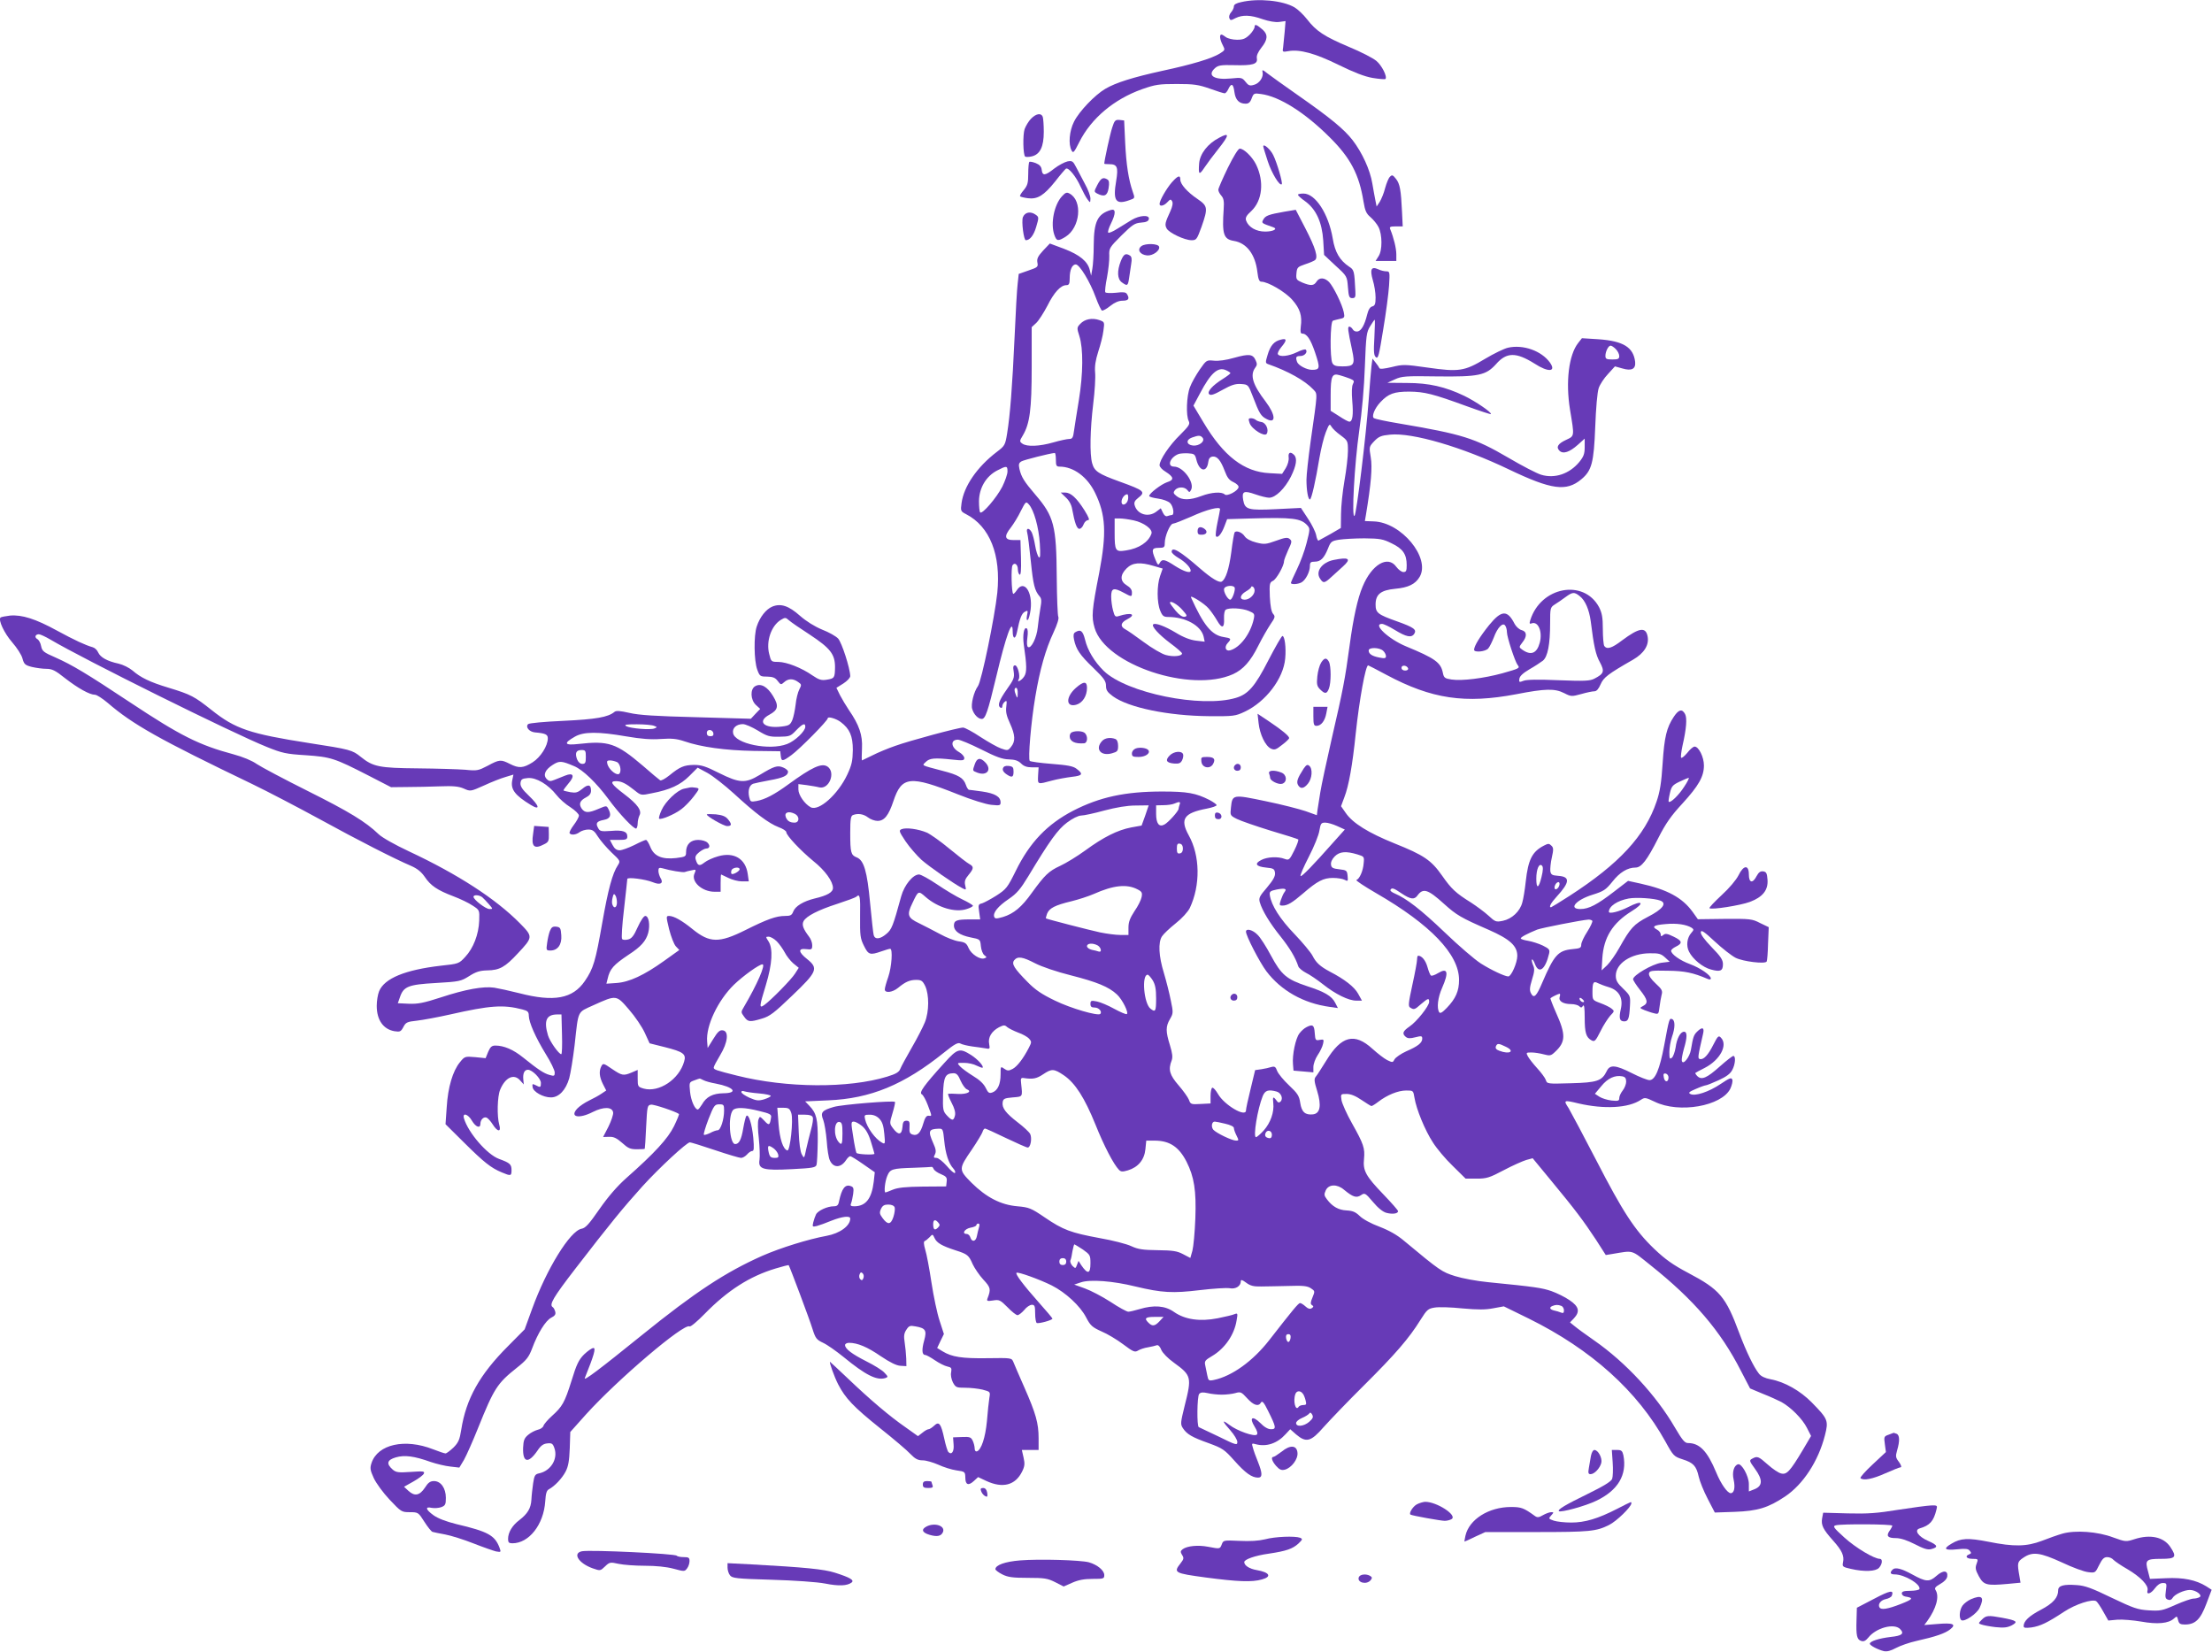 <?xml version="1.0" standalone="no"?>
<!DOCTYPE svg PUBLIC "-//W3C//DTD SVG 20010904//EN"
 "http://www.w3.org/TR/2001/REC-SVG-20010904/DTD/svg10.dtd">
<svg version="1.0" xmlns="http://www.w3.org/2000/svg"
 width="1280pt" height="956pt" viewBox="0 0 1280 956"
 preserveAspectRatio="xMidYMid meet">
<g transform="translate(0,956) scale(0.1,-0.1)"
fill="#673ab7" stroke="none">
<path d="M7183 9548 c-29 -6 -43 -14 -43 -25 0 -9 -7 -24 -16 -34 -9 -10 -14
-25 -10 -34 5 -14 9 -14 35 0 41 20 87 19 157 -6 36 -12 73 -19 96 -16 l37 5
-5 -61 c-3 -34 -7 -75 -9 -91 -5 -27 -4 -28 30 -22 64 12 154 -12 290 -79 90
-44 151 -68 198 -76 37 -6 71 -9 74 -6 12 13 -21 79 -53 105 -19 16 -91 53
-159 81 -142 60 -189 91 -242 160 -21 27 -54 58 -73 69 -68 39 -208 53 -307
30z"/>
<path d="M7260 9405 c0 -9 -13 -30 -29 -46 -24 -23 -38 -29 -73 -29 -24 0 -53
7 -64 15 -10 8 -22 15 -26 15 -13 0 -9 -29 7 -60 15 -29 15 -30 -17 -50 -47
-29 -160 -63 -333 -100 -168 -37 -268 -68 -329 -104 -60 -35 -152 -131 -181
-190 -27 -53 -34 -131 -14 -167 9 -17 14 -12 44 48 69 138 201 249 364 307 77
27 98 30 201 30 99 0 125 -4 191 -27 41 -15 80 -27 86 -27 5 0 15 11 21 25 17
36 29 31 35 -17 6 -46 27 -68 65 -68 17 0 27 8 35 31 11 29 14 31 54 25 107
-14 255 -108 398 -251 120 -119 170 -215 195 -371 9 -54 16 -70 41 -91 16 -14
37 -39 46 -57 22 -43 23 -135 0 -169 l-17 -27 60 0 60 0 0 38 c0 35 -15 96
-35 145 -6 14 -1 17 32 17 l40 0 -4 83 c-6 127 -12 163 -35 192 -18 23 -23 25
-35 12 -8 -7 -20 -37 -28 -66 -7 -29 -22 -64 -31 -79 l-18 -27 -7 35 c-4 19
-12 64 -18 99 -13 78 -58 177 -114 250 -49 63 -127 128 -322 264 -77 54 -154
109 -172 123 -26 21 -31 22 -27 7 7 -28 -18 -66 -50 -74 -24 -7 -32 -4 -49 18
-19 24 -24 25 -83 19 -99 -10 -141 17 -93 60 18 16 35 19 110 17 108 -3 138 6
132 39 -3 16 6 36 26 62 37 46 39 75 9 103 -36 31 -48 36 -48 18z"/>
<path d="M5967 8874 c-14 -14 -31 -42 -38 -61 -11 -34 -9 -147 3 -159 4 -3 21
-3 38 1 48 11 70 55 70 142 0 39 -3 78 -6 87 -9 24 -38 19 -67 -10z"/>
<path d="M6436 8822 c-12 -35 -46 -192 -46 -209 0 -2 13 -3 29 -3 46 0 53 -17
40 -96 -20 -116 -3 -141 77 -112 32 11 32 11 19 48 -24 69 -38 156 -44 284
l-6 129 -27 3 c-24 2 -29 -3 -42 -44z"/>
<path d="M7055 8763 c-66 -34 -111 -92 -116 -148 -5 -67 0 -71 31 -24 16 24
52 72 80 107 65 82 66 98 5 65z"/>
<path d="M7310 8713 c0 -4 12 -43 26 -86 23 -70 69 -145 81 -133 7 7 -28 126
-49 168 -16 34 -58 70 -58 51z"/>
<path d="M7105 8589 c-30 -62 -55 -119 -55 -127 0 -9 8 -24 18 -35 13 -15 16
-32 13 -76 -10 -147 -1 -175 59 -185 74 -12 124 -78 136 -180 5 -42 11 -56 23
-56 38 0 139 -59 179 -105 45 -51 58 -92 49 -156 -3 -27 -1 -39 7 -39 28 0 49
-31 76 -110 30 -90 29 -100 -18 -100 -30 0 -78 25 -86 45 -10 28 -7 35 19 35
25 0 44 24 31 37 -4 4 -27 -3 -51 -15 -48 -23 -100 -29 -110 -12 -4 6 5 24 19
41 34 40 33 53 -1 44 -40 -9 -62 -34 -78 -89 -13 -43 -13 -47 3 -53 115 -40
213 -95 261 -146 26 -29 27 -7 -15 -302 -13 -93 -24 -193 -24 -221 0 -60 9
-114 20 -114 9 0 34 112 55 240 9 52 25 119 37 149 19 48 22 51 32 33 6 -11
30 -34 54 -51 41 -31 42 -32 42 -90 0 -32 -9 -110 -20 -172 -11 -63 -20 -150
-20 -194 l-1 -80 -60 -35 c-34 -19 -65 -36 -69 -38 -4 -2 -11 13 -14 32 -4 19
-25 62 -48 96 l-40 61 -142 -7 c-163 -8 -182 -3 -192 52 -9 51 3 57 69 34 31
-11 68 -20 81 -20 37 0 91 53 126 122 32 65 38 106 18 126 -21 21 -35 14 -31
-15 2 -17 -5 -42 -17 -62 l-21 -33 -72 4 c-148 7 -267 99 -383 294 l-58 97 38
71 c62 118 104 155 150 134 14 -6 26 -14 26 -17 0 -3 -19 -18 -43 -33 -61 -38
-94 -75 -80 -89 9 -9 29 -2 77 25 52 29 75 36 107 34 42 -3 42 -3 69 -73 37
-97 46 -113 80 -130 55 -29 52 24 -6 101 -76 99 -92 154 -60 197 11 14 11 23
2 42 -16 36 -37 39 -123 15 -48 -14 -93 -20 -119 -17 -42 4 -43 4 -82 -52 -21
-31 -47 -76 -56 -101 -20 -50 -24 -166 -7 -197 8 -17 1 -28 -50 -79 -61 -59
-119 -145 -119 -176 0 -9 15 -26 34 -37 49 -31 52 -48 10 -61 -35 -12 -104
-65 -104 -80 0 -5 23 -11 51 -15 29 -4 59 -15 70 -26 19 -19 26 -69 10 -69 -5
0 -16 -3 -25 -6 -10 -4 -19 3 -27 20 l-12 25 -25 -19 c-46 -36 -111 -17 -126
36 -5 16 0 27 19 42 46 36 39 43 -108 96 -121 44 -144 59 -157 105 -15 53 -12
194 6 344 9 72 14 154 11 182 -3 36 2 69 18 120 13 39 27 93 30 121 7 51 7 51
-24 62 -41 14 -84 6 -110 -22 -20 -21 -20 -24 -5 -71 23 -72 22 -217 -3 -370
-12 -71 -24 -151 -28 -177 -5 -41 -10 -48 -28 -48 -12 0 -54 -9 -92 -20 -80
-23 -153 -26 -179 -7 -17 12 -17 15 3 48 40 68 51 149 51 395 l0 231 26 24
c14 13 43 58 65 100 39 78 77 119 110 119 15 0 19 8 19 41 0 47 14 79 35 79
22 0 83 -101 115 -189 15 -41 32 -77 37 -78 5 -2 27 10 48 27 25 20 49 30 71
30 35 0 42 12 25 39 -7 11 -22 12 -64 7 -31 -3 -58 -2 -61 3 -3 4 1 44 10 87
8 44 14 99 13 124 -2 43 1 48 70 117 64 63 77 72 114 75 30 2 43 8 45 21 5 25
-54 22 -100 -6 -20 -12 -57 -35 -83 -51 -25 -16 -49 -26 -52 -22 -4 4 3 27 15
51 30 61 29 89 0 80 -77 -23 -98 -67 -99 -202 0 -54 -4 -116 -8 -138 l-7 -40
-8 33 c-12 49 -57 87 -148 122 l-83 31 -39 -41 c-30 -33 -37 -47 -33 -69 5
-25 2 -28 -51 -46 l-57 -20 -6 -55 c-4 -30 -12 -170 -18 -310 -13 -287 -26
-452 -43 -557 -11 -69 -14 -73 -60 -108 -114 -87 -191 -199 -204 -297 -6 -44
-5 -47 26 -63 138 -71 203 -236 181 -455 -15 -141 -91 -511 -112 -540 -24 -33
-42 -106 -33 -133 9 -31 34 -57 55 -57 21 0 35 40 84 245 56 236 95 344 95
262 0 -46 16 -49 25 -4 16 80 27 107 45 117 18 10 19 8 13 -21 -4 -21 -2 -30
4 -26 6 4 13 31 17 61 12 103 -39 174 -80 111 -9 -14 -19 -23 -21 -21 -10 9
-13 151 -4 165 12 19 31 5 31 -24 0 -13 5 -27 10 -30 7 -5 10 27 8 97 l-3 103
-40 0 c-52 0 -56 22 -16 72 16 21 43 64 58 96 28 55 30 57 46 39 30 -32 58
-134 64 -227 4 -68 3 -87 -6 -79 -6 6 -16 36 -21 67 -5 31 -14 65 -20 77 -15
28 -34 26 -26 -2 4 -13 13 -87 21 -166 14 -137 22 -169 51 -203 11 -12 12 -27
4 -70 -5 -30 -12 -79 -15 -110 -6 -59 -38 -124 -56 -113 -7 4 -8 24 -4 54 4
30 3 50 -4 54 -16 10 -24 -39 -17 -92 18 -124 19 -162 2 -187 -15 -23 -45 -38
-31 -15 10 17 -6 80 -21 80 -11 0 -13 -9 -8 -37 5 -34 0 -46 -40 -102 -45 -64
-56 -94 -36 -106 6 -3 10 0 10 8 0 8 6 20 14 26 12 10 13 6 9 -28 -4 -29 1
-53 21 -96 31 -68 33 -104 7 -136 -18 -23 -21 -23 -58 -10 -21 7 -75 38 -120
67 -45 30 -90 54 -100 54 -28 0 -310 -76 -393 -106 -41 -14 -101 -39 -132 -55
-32 -16 -59 -29 -60 -29 -2 0 -2 31 0 70 4 76 -16 135 -76 222 -16 24 -39 62
-51 85 l-21 43 40 25 c22 14 40 33 40 43 -1 46 -49 194 -70 217 -13 14 -54 37
-93 52 -43 18 -90 47 -128 80 -65 58 -111 73 -160 53 -36 -15 -72 -60 -90
-115 -18 -52 -16 -199 3 -250 14 -38 17 -40 57 -40 33 -1 47 -6 61 -25 18 -23
19 -24 38 -7 23 21 51 22 80 1 21 -14 21 -17 7 -44 -8 -15 -18 -55 -21 -87 -4
-32 -12 -72 -19 -89 -12 -28 -19 -33 -62 -38 -102 -13 -145 29 -70 69 50 27
55 51 20 108 -32 53 -70 75 -102 57 -31 -16 -29 -79 3 -109 l25 -23 -27 -28
-27 -29 -315 9 c-238 6 -333 12 -388 25 -53 12 -76 14 -86 6 -37 -31 -107 -43
-295 -52 -112 -5 -199 -13 -205 -19 -17 -17 7 -45 40 -48 60 -5 74 -12 74 -34
0 -44 -42 -110 -88 -139 -54 -34 -79 -36 -132 -9 -51 26 -60 26 -128 -11 -54
-28 -61 -30 -130 -23 -40 3 -163 7 -275 8 -223 2 -258 9 -330 67 -48 39 -62
43 -296 79 -346 54 -429 82 -566 191 -100 79 -119 90 -251 130 -106 32 -160
58 -207 99 -19 16 -55 34 -81 40 -65 14 -105 36 -118 65 -6 14 -20 27 -32 30
-42 12 -103 40 -206 96 -124 68 -203 93 -272 87 -26 -3 -51 -8 -55 -11 -14
-15 21 -90 67 -143 28 -32 55 -74 60 -94 9 -33 15 -39 54 -49 25 -6 63 -11 84
-11 33 0 52 -9 108 -54 76 -59 143 -96 173 -96 11 0 43 -21 73 -46 146 -126
299 -212 838 -471 91 -44 265 -135 388 -202 226 -124 434 -230 530 -271 37
-16 60 -35 80 -64 34 -51 73 -77 165 -112 40 -15 90 -39 112 -54 40 -26 40
-26 38 -87 -3 -80 -34 -160 -81 -210 -36 -39 -38 -40 -142 -51 -206 -24 -325
-73 -356 -147 -8 -19 -14 -57 -14 -85 0 -82 38 -136 103 -147 32 -5 37 -2 51
24 14 27 21 31 78 37 35 4 122 20 193 36 230 52 307 58 418 29 31 -8 37 -14
37 -37 1 -38 38 -123 98 -221 29 -46 52 -94 52 -107 0 -20 -3 -22 -30 -14 -33
9 -66 31 -153 101 -57 46 -111 69 -161 69 -20 0 -29 -8 -41 -36 l-15 -37 -60
6 c-59 5 -61 5 -89 -30 -41 -50 -69 -144 -76 -259 l-7 -99 109 -108 c113 -112
154 -145 217 -171 52 -22 56 -21 56 13 0 34 -9 42 -72 65 -69 25 -178 151
-203 234 -11 36 23 27 46 -13 22 -37 49 -47 49 -17 0 23 19 42 36 35 7 -3 23
-20 35 -39 28 -45 51 -46 38 -2 -14 49 -11 164 5 202 30 73 81 96 117 53 l20
-22 -3 30 c-3 35 7 55 27 55 25 0 75 -51 75 -76 0 -27 -3 -28 -31 -13 -18 9
-20 8 -17 -12 4 -27 61 -59 106 -59 46 0 86 42 106 111 8 30 22 116 31 191 23
207 14 188 108 231 135 61 133 61 207 -25 35 -40 76 -101 91 -134 l28 -61 88
-22 c107 -27 125 -40 112 -83 -29 -104 -146 -181 -234 -157 -34 10 -35 12 -35
59 l0 49 -35 -15 c-48 -20 -56 -18 -114 21 -48 33 -51 34 -61 16 -15 -29 -12
-62 9 -104 l19 -37 -27 -18 c-14 -10 -47 -28 -72 -40 -25 -12 -56 -33 -68 -46
-47 -50 8 -62 90 -20 62 31 112 30 117 -3 2 -12 -11 -49 -27 -82 l-31 -60 35
1 c26 1 43 -7 75 -35 34 -31 47 -37 85 -37 25 0 46 1 46 3 1 1 5 58 8 127 6
119 7 125 28 128 17 3 146 -41 162 -54 2 -2 -11 -34 -29 -71 -35 -71 -112
-155 -275 -299 -53 -47 -105 -107 -156 -180 -61 -88 -81 -110 -104 -114 -66
-12 -202 -232 -286 -464 l-43 -118 -96 -97 c-165 -165 -243 -305 -271 -484 -9
-57 -16 -74 -45 -103 -19 -18 -40 -34 -46 -34 -6 0 -39 11 -72 24 -163 64
-320 29 -356 -79 -10 -30 -8 -42 13 -88 14 -30 55 -86 92 -125 66 -70 69 -72
116 -72 49 0 50 -1 85 -56 19 -30 41 -57 47 -58 7 -2 39 -9 73 -15 33 -6 106
-29 162 -51 56 -22 116 -43 132 -47 30 -5 30 -5 20 23 -27 70 -66 92 -249 135
-60 15 -107 33 -132 51 -46 33 -51 52 -11 43 16 -3 41 -1 55 4 24 9 27 16 27
54 0 56 -29 97 -69 97 -21 0 -34 -9 -52 -38 -30 -45 -59 -52 -95 -19 l-26 24
55 31 c30 17 57 37 60 46 5 13 -5 14 -76 9 -71 -5 -85 -3 -104 13 -39 34 -34
56 17 71 51 15 106 8 204 -27 33 -11 83 -23 112 -26 l52 -6 27 45 c14 25 51
108 81 183 93 231 111 259 224 349 57 45 70 62 89 112 33 89 78 161 110 178
22 11 28 20 24 35 -3 11 -9 23 -14 26 -23 14 1 55 132 225 199 258 275 351
386 474 97 107 257 255 275 255 6 0 71 -20 145 -45 74 -25 142 -45 151 -45 10
0 25 9 35 20 9 11 23 20 30 20 10 0 11 16 6 76 -8 81 -27 140 -40 127 -4 -4
-12 -37 -18 -71 -11 -66 -24 -92 -47 -92 -32 0 -43 160 -13 196 15 18 67 17
154 -5 59 -14 70 -20 67 -36 -7 -47 -12 -50 -39 -20 -26 27 -27 27 -34 7 -5
-12 -4 -61 2 -109 5 -49 7 -104 4 -124 -9 -55 20 -63 190 -54 117 6 135 9 140
25 3 10 6 71 7 137 1 127 -7 161 -48 204 l-25 26 133 6 c245 10 439 90 670
276 62 50 81 60 95 53 10 -6 41 -13 68 -17 28 -3 62 -9 77 -11 26 -5 27 -4 22
25 -8 38 14 74 57 97 27 13 33 14 47 1 10 -8 38 -22 64 -32 26 -9 54 -25 63
-35 15 -17 15 -21 -1 -52 -33 -64 -68 -109 -94 -123 -23 -12 -30 -12 -49 1
-21 15 -21 14 -21 -33 0 -57 -17 -93 -47 -104 -19 -7 -25 -3 -39 26 -11 23
-36 47 -73 69 -31 19 -65 44 -76 56 -18 20 -18 20 24 20 23 0 56 -7 72 -16 17
-8 33 -14 35 -12 8 9 -30 50 -66 73 -67 42 -79 39 -155 -45 -119 -131 -148
-172 -131 -182 8 -4 24 -33 35 -63 25 -67 25 -63 4 -61 -12 1 -21 -12 -30 -44
-16 -55 -34 -74 -62 -65 -16 5 -20 13 -18 43 2 31 -1 37 -18 37 -16 0 -21 -8
-23 -38 -4 -45 -24 -47 -55 -5 -20 27 -20 28 -2 88 10 33 16 62 14 64 -9 9
-306 -15 -354 -29 -69 -20 -79 -32 -61 -76 7 -19 16 -73 20 -121 3 -48 11 -99
18 -112 20 -45 63 -45 93 0 8 13 20 24 25 24 5 0 39 -21 76 -47 l66 -46 -6
-55 c-12 -98 -46 -142 -113 -142 -20 0 -24 4 -18 18 4 9 9 34 12 54 4 30 2 39
-12 44 -34 14 -54 -12 -70 -88 -4 -22 -11 -28 -31 -28 -36 0 -91 -25 -102 -47
-5 -10 -12 -30 -16 -46 -6 -26 -5 -27 21 -21 15 4 54 18 85 31 61 24 108 30
108 12 0 -42 -60 -86 -137 -100 -104 -19 -266 -69 -373 -116 -211 -94 -387
-209 -695 -458 -250 -202 -339 -269 -331 -249 54 134 65 174 50 174 -9 0 -33
-17 -54 -37 -31 -31 -44 -58 -73 -153 -40 -127 -53 -149 -114 -204 -23 -21
-45 -46 -48 -56 -3 -10 -18 -20 -33 -23 -15 -4 -40 -16 -55 -29 -23 -19 -28
-32 -30 -75 -3 -87 30 -94 83 -17 19 29 34 40 57 42 26 3 32 -1 41 -27 22 -62
-20 -131 -87 -146 -25 -5 -29 -12 -36 -58 -4 -29 -9 -71 -10 -95 -3 -50 -22
-81 -70 -118 -41 -31 -65 -71 -65 -109 0 -20 5 -25 25 -25 96 0 181 108 190
242 3 47 8 64 22 71 33 18 75 62 96 102 16 31 21 62 24 135 l3 94 92 103 c183
202 566 528 598 508 6 -4 45 29 88 73 132 135 260 217 410 262 40 12 74 21 76
19 7 -11 121 -314 137 -367 18 -57 24 -64 62 -82 24 -11 76 -48 117 -81 129
-106 193 -138 243 -123 17 6 17 8 -5 31 -12 14 -59 43 -103 65 -85 43 -125 73
-125 95 0 7 10 13 23 13 49 0 106 -24 183 -77 55 -37 92 -55 115 -56 l34 -2
-1 45 c-1 25 -5 66 -9 92 -6 37 -4 53 10 74 15 23 21 25 53 19 58 -10 66 -23
50 -81 -15 -53 -13 -84 5 -84 7 0 32 -14 57 -31 25 -17 57 -33 72 -36 23 -5
26 -9 22 -33 -4 -16 1 -40 10 -59 16 -29 20 -31 72 -31 30 0 75 -5 100 -11 45
-12 45 -12 39 -48 -3 -20 -10 -80 -14 -134 -9 -96 -33 -167 -58 -175 -8 -2
-13 5 -13 17 0 11 -5 31 -11 44 -10 21 -17 24 -62 22 l-52 -2 3 -40 c4 -42
-11 -64 -30 -45 -5 5 -16 40 -24 78 -19 87 -30 102 -59 74 -12 -11 -26 -20
-32 -20 -6 0 -22 -9 -35 -20 l-26 -20 -73 52 c-91 63 -203 158 -334 283 -55
52 -101 95 -102 95 -6 0 24 -85 47 -130 42 -81 88 -130 244 -255 78 -62 157
-129 175 -149 27 -28 43 -36 70 -36 20 0 60 -12 90 -25 30 -14 77 -29 105 -33
50 -7 51 -8 52 -42 0 -42 18 -49 50 -19 l24 22 49 -23 c94 -43 166 -24 205 54
16 32 17 46 9 82 l-10 44 48 0 49 0 0 68 c0 87 -16 143 -82 293 -30 68 -59
135 -64 148 -10 24 -11 24 -151 22 -147 -2 -205 7 -259 40 l-31 19 19 40 20
41 -25 77 c-14 42 -35 142 -47 221 -12 80 -28 165 -36 190 -9 31 -10 47 -3 50
5 1 18 12 28 22 17 19 18 19 29 -5 13 -28 42 -45 122 -71 69 -22 76 -28 99
-81 11 -23 38 -63 61 -88 43 -46 45 -56 24 -110 -5 -14 -1 -16 32 -11 36 6 42
3 84 -39 24 -25 50 -46 58 -46 7 0 25 14 39 30 13 17 33 30 44 30 16 0 19 -7
19 -49 0 -28 4 -52 9 -56 10 -6 91 16 91 25 0 3 -36 46 -80 95 -87 98 -136
163 -128 170 7 8 136 -39 204 -73 81 -41 165 -119 199 -185 25 -48 36 -57 89
-81 34 -14 90 -48 126 -75 57 -43 67 -47 85 -36 11 7 37 16 58 19 21 4 44 9
51 12 8 3 19 -8 26 -27 8 -18 38 -49 73 -74 102 -74 104 -84 62 -250 -24 -98
-25 -106 -10 -129 23 -35 52 -52 150 -87 79 -29 90 -36 148 -101 64 -72 101
-98 137 -98 26 0 26 24 -1 92 -12 29 -25 65 -29 81 -8 26 -7 27 18 20 61 -16
123 5 171 58 l27 29 34 -30 c59 -50 86 -42 160 43 35 39 140 149 234 242 179
178 259 270 326 378 37 59 44 65 82 71 23 4 95 2 161 -5 91 -8 133 -8 179 1
l60 11 145 -71 c362 -179 629 -420 790 -711 46 -84 50 -87 99 -103 63 -20 80
-38 94 -101 6 -27 29 -84 52 -128 l41 -79 116 4 c132 5 192 23 291 89 104 70
192 204 230 353 22 86 18 95 -76 191 -67 68 -157 119 -238 134 -32 6 -56 17
-68 33 -30 38 -73 127 -113 233 -79 213 -113 253 -297 350 -87 46 -132 78
-195 138 -113 108 -182 214 -337 515 -73 141 -145 276 -159 300 -31 47 -29 48
58 27 148 -34 288 -27 360 21 23 15 27 14 80 -11 140 -69 388 -26 438 76 9 20
15 44 11 52 -5 14 -16 9 -67 -25 -68 -46 -149 -73 -176 -58 -13 7 -6 13 32 29
27 12 53 21 58 21 5 0 38 13 73 29 46 21 69 38 80 60 18 33 21 81 6 81 -5 0
-40 -27 -77 -60 -76 -68 -106 -81 -131 -57 -9 9 -14 18 -11 19 2 2 26 15 54
29 89 46 135 133 93 175 -13 14 -18 9 -43 -40 -31 -62 -57 -89 -78 -84 -14 3
-13 11 18 146 9 37 -5 42 -35 12 -19 -19 -23 -31 -35 -103 -7 -44 -47 -94 -53
-65 -2 9 4 40 12 69 20 67 20 99 1 99 -21 0 -42 -38 -49 -92 -4 -25 -14 -52
-21 -58 -13 -11 -15 -6 -15 33 0 24 7 64 15 87 19 53 19 96 1 103 -16 6 -17 5
-46 -152 -26 -138 -52 -201 -85 -201 -12 0 -58 18 -101 40 -95 48 -128 51
-146 13 -28 -58 -56 -67 -207 -71 -137 -4 -139 -4 -146 19 -4 12 -27 43 -50
68 -23 25 -47 56 -54 69 -11 21 -10 22 21 22 18 0 50 -5 72 -11 34 -9 41 -8
63 13 64 59 65 101 6 231 -19 43 -33 80 -31 81 7 7 47 26 53 26 3 0 4 -9 0
-19 -7 -24 20 -41 67 -41 19 0 40 -6 46 -12 10 -10 15 -10 22 2 7 10 10 -12
10 -68 0 -88 8 -115 40 -132 17 -9 23 -4 51 52 17 35 43 75 57 91 25 26 25 27
6 42 -10 8 -39 22 -64 31 -45 17 -45 17 -45 65 0 55 6 64 32 50 10 -5 38 -16
62 -23 60 -18 85 -63 70 -127 -12 -53 -7 -71 20 -71 23 0 29 15 33 91 3 55 2
58 -39 98 -34 32 -43 48 -43 75 0 71 87 129 196 130 53 1 66 -3 89 -24 l27
-25 -49 -6 c-51 -7 -163 -72 -163 -95 0 -6 18 -34 40 -62 45 -57 49 -76 18
-93 -21 -11 -21 -12 8 -24 16 -6 41 -15 55 -18 26 -7 27 -5 32 36 3 23 8 55
12 70 7 24 2 33 -35 67 -26 24 -40 45 -38 57 3 16 14 18 108 16 98 -1 147 -11
233 -48 10 -4 17 -3 17 3 0 19 -61 61 -120 83 -58 21 -110 58 -110 78 0 5 12
16 27 23 41 20 38 34 -12 58 -37 18 -48 20 -60 10 -12 -10 -15 -9 -15 3 0 9
-9 21 -20 27 -34 18 -22 27 48 33 64 6 120 -2 152 -22 12 -9 12 -12 -3 -29
-25 -28 -31 -75 -13 -109 22 -44 80 -91 127 -103 54 -15 69 -8 69 31 0 25 -13
45 -66 99 -42 44 -65 75 -62 87 2 14 20 2 81 -55 43 -40 97 -82 120 -94 44
-22 170 -37 180 -22 3 5 7 52 8 104 l4 95 -50 24 c-46 24 -58 25 -204 24
l-156 -2 -30 42 c-60 83 -147 130 -301 164 l-73 16 -82 -63 c-96 -74 -145
-100 -194 -100 -71 0 -26 53 71 83 64 20 76 28 114 75 42 54 88 82 134 82 34
0 66 41 132 171 43 85 75 130 140 200 94 103 124 156 124 220 0 48 -30 109
-54 109 -8 0 -27 -16 -43 -37 -17 -20 -32 -32 -35 -27 -3 5 1 36 8 69 23 100
27 160 15 183 -17 32 -37 27 -65 -15 -42 -63 -55 -117 -65 -270 -7 -112 -16
-166 -35 -221 -67 -199 -216 -360 -504 -546 -56 -36 -105 -66 -107 -66 -14 0
-1 25 34 63 75 82 78 114 9 119 -37 3 -43 6 -47 28 -1 14 2 49 9 79 10 45 10
56 -3 68 -13 13 -18 13 -43 0 -68 -35 -91 -81 -105 -207 -5 -47 -14 -102 -20
-122 -13 -51 -60 -95 -112 -106 -40 -8 -44 -7 -84 30 -23 21 -68 54 -100 75
-90 56 -114 79 -168 156 -63 90 -106 119 -276 187 -151 61 -241 117 -281 175
l-28 40 19 51 c26 67 47 185 66 369 21 197 57 395 72 395 2 0 50 -25 106 -55
262 -140 455 -168 751 -112 169 33 223 34 278 6 39 -20 43 -20 98 -5 31 9 65
16 76 16 13 0 24 13 36 40 17 40 43 60 188 143 64 37 94 85 84 135 -11 56 -49
50 -147 -23 -60 -46 -89 -55 -104 -32 -4 6 -8 50 -8 97 0 68 -5 93 -22 127
-89 165 -338 118 -398 -76 -6 -19 -4 -23 8 -18 38 14 64 -48 47 -112 -17 -63
-52 -76 -103 -39 -18 13 -17 15 2 40 29 36 27 64 -4 72 -13 3 -31 19 -40 35
-42 83 -76 82 -148 -6 -53 -66 -87 -121 -87 -143 0 -17 66 -11 82 8 8 9 22 38
32 63 21 58 53 90 66 69 6 -8 10 -25 10 -38 0 -28 47 -171 62 -190 15 -18 10
-20 -89 -48 -107 -29 -233 -45 -293 -36 -40 6 -45 10 -51 40 -12 59 -46 83
-213 152 -101 42 -195 130 -139 130 10 0 43 -16 74 -35 67 -41 97 -47 113 -22
15 24 -3 37 -101 72 -110 39 -123 49 -123 97 0 59 30 83 113 91 77 7 117 27
142 69 64 110 -106 316 -266 321 l-51 2 6 35 c30 181 38 276 28 334 -10 60
-10 61 20 93 26 27 40 33 92 38 128 13 419 -72 689 -202 245 -117 331 -129
418 -56 60 50 72 96 80 303 4 108 12 201 20 224 7 21 31 58 54 82 l40 44 43
-12 c54 -16 78 -3 74 38 -10 85 -69 121 -213 131 l-95 6 -22 -28 c-54 -69 -73
-224 -47 -385 26 -157 27 -152 -22 -175 -48 -22 -60 -42 -39 -63 21 -21 59 -8
106 34 l40 36 0 -49 c0 -39 -6 -55 -31 -86 -57 -69 -142 -98 -221 -74 -26 8
-111 52 -189 98 -197 115 -265 136 -635 199 -73 12 -137 26 -143 30 -16 9 3
57 37 93 46 49 79 61 167 61 89 -1 137 -13 334 -85 74 -27 136 -47 138 -45 8
8 -90 75 -155 106 -109 52 -203 74 -330 74 l-114 1 44 20 c39 18 61 20 242 17
243 -3 284 6 343 71 61 70 116 70 223 3 80 -52 127 -48 89 6 -49 68 -155 106
-243 86 -22 -5 -82 -34 -132 -64 -119 -72 -152 -77 -333 -51 -134 19 -143 19
-208 3 -43 -10 -69 -13 -71 -6 -2 5 -12 20 -22 32 l-18 23 -6 -45 c-3 -25 -10
-112 -16 -195 -15 -205 -70 -658 -82 -670 -18 -18 0 301 27 490 16 111 29 255
33 375 7 180 9 198 31 233 12 20 24 37 26 37 2 0 1 -46 -2 -103 -5 -83 -3
-105 9 -114 13 -11 18 11 42 160 16 94 31 209 34 255 5 78 4 82 -16 82 -12 0
-33 5 -47 12 -40 18 -49 0 -31 -63 9 -29 16 -74 16 -100 0 -38 -4 -48 -19 -52
-13 -3 -23 -19 -30 -48 -15 -61 -34 -93 -55 -97 -11 -2 -23 3 -28 12 -5 9 -14
16 -20 16 -11 0 -9 -18 16 -135 18 -84 12 -95 -55 -95 -38 0 -51 4 -59 19 -15
29 -13 241 3 245 6 3 25 7 41 11 26 5 28 9 22 38 -9 45 -59 147 -85 175 -27
27 -57 28 -73 2 -15 -24 -33 -25 -82 -5 -34 15 -37 18 -34 53 3 34 7 38 48 52
25 8 51 19 58 24 22 14 5 70 -55 186 l-55 106 -66 -11 c-91 -16 -110 -23 -122
-46 -11 -20 -11 -20 58 -44 28 -10 -1 -25 -47 -25 -52 0 -96 25 -110 63 -6 16
0 29 30 56 64 61 75 170 28 268 -22 45 -71 93 -95 93 -9 0 -37 -46 -69 -111z
m2245 -1049 c11 -11 20 -29 20 -40 0 -17 -7 -20 -40 -20 -34 0 -40 3 -40 21 0
25 17 59 30 59 6 0 19 -9 30 -20z m-1538 -171 c24 -10 26 -14 17 -31 -7 -13
-8 -49 -4 -98 7 -80 2 -120 -17 -120 -6 0 -32 14 -59 32 l-49 31 0 89 c0 112
8 130 52 117 18 -5 45 -14 60 -20z m-853 -342 c16 -20 -20 -49 -56 -45 -38 4
-42 33 -6 46 39 14 49 14 62 -1z m-849 -127 c0 -34 3 -40 21 -40 81 0 161 -59
206 -152 62 -127 67 -234 24 -461 -43 -219 -46 -255 -27 -320 62 -213 556
-378 801 -268 59 27 102 75 147 166 22 44 54 99 70 123 27 39 28 45 15 60 -10
12 -16 44 -19 99 -3 75 -1 83 18 92 20 9 64 87 64 113 0 7 11 36 24 65 22 46
23 53 9 64 -12 11 -27 9 -79 -10 -59 -21 -68 -22 -115 -10 -32 8 -57 22 -66
35 -15 24 -50 37 -59 23 -3 -5 -12 -56 -19 -114 -13 -97 -32 -156 -55 -170
-14 -9 -58 17 -125 75 -117 102 -165 130 -165 97 0 -7 18 -23 40 -36 37 -21
70 -55 70 -73 0 -17 -38 -6 -90 27 -61 40 -75 42 -89 18 -8 -16 -12 -13 -25
19 -24 57 -21 68 19 68 31 0 35 3 35 27 0 41 31 113 48 113 8 0 55 19 106 41
89 41 166 60 166 43 0 -5 -7 -40 -15 -78 -8 -38 -12 -73 -9 -78 9 -15 32 11
49 56 l16 42 137 4 c242 7 290 1 327 -40 16 -18 16 -23 -4 -101 -11 -45 -37
-114 -56 -153 -19 -39 -35 -75 -35 -79 0 -10 38 -9 61 3 24 13 49 61 49 95 0
21 5 25 28 25 34 0 54 20 77 77 15 39 21 43 63 50 26 4 92 8 148 8 89 -1 107
-4 157 -29 65 -31 87 -63 87 -126 0 -33 -3 -40 -19 -40 -11 0 -29 14 -41 30
-49 69 -142 14 -195 -114 -29 -68 -54 -182 -75 -339 -27 -199 -38 -256 -104
-542 -30 -132 -60 -271 -66 -310 -6 -38 -13 -84 -16 -101 l-4 -31 -64 23 c-35
12 -139 39 -232 58 -191 40 -193 40 -201 -37 -5 -45 -5 -46 35 -66 22 -11 109
-41 193 -67 85 -25 157 -48 161 -51 4 -2 -6 -31 -22 -63 -28 -56 -31 -59 -56
-50 -38 15 -101 12 -135 -6 -42 -21 -32 -38 27 -44 44 -4 49 -8 52 -31 2 -19
-10 -41 -46 -84 -44 -51 -49 -61 -42 -86 14 -48 58 -121 121 -199 53 -67 85
-120 102 -172 3 -9 23 -26 44 -37 21 -10 65 -40 98 -66 73 -58 149 -95 193
-95 l33 0 -22 40 c-22 40 -79 84 -164 128 -56 30 -80 52 -100 92 -10 19 -57
76 -104 125 -84 87 -134 166 -143 225 -3 21 2 25 40 33 47 9 61 5 45 -15 -6
-7 -15 -28 -21 -45 -10 -30 -9 -33 9 -33 29 0 56 16 119 70 83 72 118 90 173
90 27 0 57 -5 68 -11 19 -10 20 -8 17 23 -3 31 -6 33 -48 38 -37 4 -46 9 -48
27 -2 14 6 32 22 48 28 28 65 31 131 11 39 -12 40 -13 36 -51 -3 -44 -24 -91
-42 -97 -6 -2 45 -36 114 -76 315 -182 480 -354 480 -502 0 -64 -19 -108 -71
-162 -26 -27 -38 -34 -44 -25 -15 24 -8 85 17 141 40 91 32 119 -24 85 -18
-11 -36 -17 -40 -14 -5 2 -14 25 -21 50 -11 39 -33 65 -54 65 -3 0 -6 -10 -6
-22 0 -13 -12 -78 -27 -146 -23 -106 -25 -125 -13 -132 22 -14 26 -13 63 20
40 34 47 37 47 13 0 -24 -72 -115 -114 -143 -39 -27 -44 -41 -21 -60 11 -9 25
-10 55 -2 35 9 40 8 40 -8 0 -24 -25 -44 -92 -73 -31 -14 -61 -35 -68 -46 -10
-20 -12 -20 -43 -5 -18 9 -56 39 -85 65 -104 95 -180 76 -268 -69 -26 -42 -53
-84 -60 -92 -11 -13 -9 -28 8 -83 26 -85 17 -130 -24 -135 -45 -5 -66 13 -74
66 -6 41 -15 55 -65 102 -32 30 -63 68 -69 84 -8 23 -14 27 -33 22 -12 -4 -38
-10 -58 -13 l-36 -5 -26 -108 c-15 -60 -27 -116 -27 -125 0 -43 -126 31 -162
95 -13 22 -27 38 -33 36 -5 -1 -10 -23 -10 -47 l0 -44 -58 -3 c-54 -3 -58 -2
-67 24 -6 15 -33 53 -60 84 -52 60 -61 91 -40 144 7 19 4 42 -10 88 -25 80
-25 108 0 151 19 33 20 37 5 108 -8 41 -26 112 -40 159 -30 97 -34 177 -11
212 9 14 44 47 79 75 37 29 71 67 82 89 62 132 60 303 -7 422 -51 93 -27 128
105 153 31 6 57 15 57 20 0 5 -19 18 -41 30 -79 40 -128 49 -274 49 -214 0
-361 -32 -515 -111 -150 -78 -251 -183 -332 -348 -48 -97 -55 -106 -112 -143
-33 -21 -71 -41 -83 -45 -22 -5 -23 -9 -17 -49 l6 -44 -60 0 c-75 0 -92 -6
-92 -35 0 -33 33 -56 96 -69 56 -11 56 -11 60 -51 2 -22 11 -45 20 -52 15 -11
15 -13 1 -18 -25 -10 -77 24 -92 59 -12 28 -20 34 -57 39 -23 3 -72 22 -108
42 -36 19 -91 48 -122 63 -66 31 -72 48 -38 117 34 72 34 72 76 35 71 -62 172
-92 238 -70 20 6 36 15 36 19 0 4 -28 21 -62 37 -34 16 -99 55 -146 87 -46 31
-93 57 -104 57 -35 0 -85 -61 -103 -126 -48 -175 -55 -192 -86 -218 -35 -30
-65 -34 -73 -8 -3 9 -12 93 -21 186 -17 185 -36 249 -78 265 -33 13 -37 28
-37 141 0 80 3 99 16 104 29 11 61 6 87 -14 14 -11 39 -20 55 -20 39 0 64 31
92 115 48 144 96 149 372 39 80 -32 163 -58 194 -61 49 -5 54 -4 54 14 0 33
-32 52 -106 63 -38 5 -73 10 -77 10 -4 0 -13 13 -18 29 -14 40 -42 57 -136 81
-128 34 -118 29 -96 51 22 22 50 25 151 14 64 -7 72 -6 72 9 0 9 -14 25 -30
34 -48 27 -52 72 -7 72 12 0 72 -25 134 -56 87 -44 123 -57 160 -58 36 -1 54
-7 71 -23 15 -16 34 -23 62 -23 l40 0 -3 -47 c-2 -54 -6 -53 83 -29 30 8 81
17 113 21 62 7 67 16 26 47 -19 15 -54 21 -144 28 -65 5 -121 13 -126 17 -11
11 7 225 32 372 26 155 59 273 106 373 21 45 32 81 27 89 -4 7 -8 110 -9 228
-2 301 -16 353 -124 479 -64 75 -81 101 -92 149 -6 27 -3 35 13 44 15 8 159
45 191 48 4 1 7 -17 7 -39z m813 0 c17 -69 61 -77 69 -12 2 18 10 28 24 30 27
4 48 -22 71 -83 14 -38 26 -54 51 -65 17 -8 31 -21 29 -29 -3 -22 -67 -55 -80
-42 -17 17 -77 13 -135 -9 -66 -25 -113 -25 -143 -1 -20 16 -21 21 -10 35 17
20 55 21 72 0 11 -14 13 -14 21 1 23 41 -45 135 -98 135 -43 0 -24 54 26 73 8
3 33 5 54 4 37 -2 41 -5 49 -37z m-1093 -68 c0 -16 -14 -55 -30 -88 -33 -64
-116 -161 -128 -149 -4 3 -7 33 -7 65 1 76 40 143 104 177 56 29 61 29 61 -5z
m698 -159 c-4 -32 -38 -46 -38 -16 0 20 18 43 33 43 4 0 7 -12 5 -27z m32
-124 c60 -13 112 -52 103 -77 -17 -49 -73 -86 -147 -97 -62 -10 -66 -3 -66
103 l0 82 30 0 c16 0 52 -5 80 -11z m117 -264 l51 -15 -15 -43 c-19 -54 -19
-154 1 -201 12 -30 20 -36 45 -36 102 0 191 -50 206 -114 l6 -29 -50 6 c-33 4
-73 19 -117 46 -63 38 -120 59 -131 48 -11 -11 33 -59 98 -108 38 -28 69 -55
69 -60 0 -16 -51 -21 -94 -9 -23 6 -81 40 -128 75 -47 35 -95 68 -107 74 -30
16 -26 38 9 56 59 30 28 44 -47 20 -19 -6 -23 -2 -32 32 -6 21 -11 57 -11 81
0 49 14 54 73 22 46 -25 47 -25 47 3 0 15 -11 29 -30 40 -39 24 -40 59 -1 98
34 34 78 38 158 14z m467 -124 c7 -12 -13 -71 -25 -71 -15 0 -42 49 -35 65 6
16 51 21 60 6z m116 -18 c0 -25 -30 -53 -57 -53 -33 0 -29 27 7 48 16 9 30 21
30 25 0 5 5 5 10 2 6 -3 10 -13 10 -22z m1882 -33 c31 -24 54 -78 63 -145 18
-145 29 -194 53 -237 28 -53 24 -66 -32 -95 -25 -13 -56 -15 -206 -9 -117 5
-184 4 -203 -3 -26 -10 -28 -9 -25 11 2 16 21 33 58 55 30 17 65 40 78 50 28
23 42 94 42 217 0 88 1 92 28 109 15 9 42 28 61 42 41 30 51 31 83 5z m-2148
-71 c15 -17 37 -49 49 -70 28 -49 43 -44 40 12 -1 25 3 47 10 51 20 13 95 9
133 -7 33 -14 35 -17 29 -47 -19 -86 -80 -166 -137 -181 -26 -7 -35 19 -14 42
23 25 21 28 -24 35 -69 11 -116 69 -188 229 -9 19 78 -35 102 -64z m-152 -8
c28 -32 30 -36 13 -40 -13 -2 -31 10 -52 35 -18 22 -33 42 -33 46 0 16 43 -8
72 -41z m-2155 -144 c118 -78 145 -113 145 -187 -1 -62 -3 -66 -48 -73 -30 -5
-45 -1 -83 25 -63 44 -148 77 -197 78 -41 0 -42 1 -53 46 -19 74 12 163 67
197 25 15 28 15 47 -2 11 -10 66 -48 122 -84z m-4395 -28 c192 -114 1057 -543
1252 -621 89 -36 112 -41 226 -48 144 -10 166 -17 361 -117 l132 -68 91 1 c50
0 136 2 191 4 78 3 109 0 139 -13 38 -17 39 -17 117 18 43 20 99 42 124 49
l46 14 -7 -34 c-10 -52 16 -86 108 -142 56 -34 50 -5 -12 54 -39 37 -50 55
-48 74 3 21 9 25 43 28 48 4 117 -37 165 -98 17 -22 53 -54 81 -71 27 -18 49
-39 49 -48 0 -9 -14 -34 -30 -55 -16 -21 -27 -43 -24 -47 8 -13 37 -10 58 6
11 8 34 15 50 15 25 0 36 -8 56 -41 14 -22 49 -63 78 -91 52 -49 53 -50 37
-75 -31 -47 -56 -139 -90 -333 -39 -222 -51 -264 -101 -337 -70 -102 -178
-122 -379 -70 -55 14 -120 28 -145 32 -63 9 -165 -9 -308 -56 -101 -33 -135
-39 -187 -37 l-63 3 12 34 c21 63 48 74 208 83 137 8 145 10 193 40 39 25 62
32 105 33 71 1 103 19 177 99 87 93 88 96 12 173 -140 142 -359 284 -643 417
-81 38 -154 79 -175 99 -76 73 -172 131 -410 250 -136 68 -268 138 -295 156
-28 20 -82 42 -134 56 -201 54 -307 107 -601 302 -249 165 -332 215 -431 259
-67 29 -76 36 -82 65 -3 18 -13 36 -22 41 -18 10 -12 28 9 28 8 0 38 -14 67
-31z m7712 -65 c9 -8 16 -22 16 -31 0 -12 -7 -14 -37 -8 -43 8 -63 21 -63 41
0 20 64 18 84 -2z m144 -101 c2 -8 -5 -13 -17 -13 -12 0 -21 6 -21 16 0 18 31
15 38 -3z m-2259 -145 c0 -28 -2 -30 -9 -13 -12 28 -12 45 0 45 6 0 10 -15 9
-32z m-1024 -166 c52 -39 70 -81 70 -161 -1 -64 -6 -87 -32 -143 -54 -115
-165 -214 -212 -189 -35 19 -71 71 -71 103 l0 31 48 -6 c26 -4 59 -9 73 -13
57 -13 96 86 48 120 -34 23 -89 -2 -229 -104 -78 -57 -133 -86 -182 -95 -34
-6 -36 -5 -43 24 -8 38 1 67 23 76 9 3 52 12 95 20 79 14 107 27 107 50 0 7
-13 18 -28 24 -33 14 -52 8 -136 -43 -83 -50 -116 -48 -235 11 -77 39 -103 47
-145 47 -58 -1 -82 -11 -143 -61 -24 -19 -47 -32 -53 -28 -5 3 -51 41 -101 85
-153 130 -197 145 -373 125 -80 -9 -87 4 -20 42 51 30 136 30 298 2 87 -15
143 -19 200 -15 62 4 90 2 135 -13 98 -34 239 -53 401 -56 l155 -2 3 -27 c4
-33 10 -33 62 5 48 35 210 199 210 213 0 12 49 -2 75 -22z m-1080 -22 c19 -7
19 -8 2 -15 -24 -10 -139 0 -163 13 -15 9 -2 11 61 11 44 0 89 -4 100 -9z
m600 -27 c54 -33 67 -37 124 -36 60 1 66 3 98 37 37 38 53 45 53 21 0 -26 -60
-83 -105 -100 -102 -40 -305 2 -313 64 -5 29 20 51 57 51 14 0 53 -17 86 -37z
m-257 -16 c2 -12 -3 -17 -17 -17 -14 0 -21 6 -21 19 0 24 34 22 38 -2z m-738
-137 c0 -33 -3 -40 -20 -40 -13 0 -24 10 -31 27 -13 36 -5 53 26 53 23 0 25
-4 25 -40z m-68 -53 c51 -21 129 -97 196 -187 64 -88 152 -181 164 -174 4 3 8
16 8 30 0 14 5 34 10 45 16 28 -10 65 -88 124 -75 57 -86 75 -47 75 31 0 57
-13 107 -53 37 -30 38 -30 100 -17 105 20 165 48 217 100 l48 48 56 -30 c31
-17 100 -71 154 -120 124 -114 201 -172 258 -194 25 -9 45 -22 45 -29 0 -19
82 -106 156 -167 68 -54 114 -118 114 -156 0 -25 -33 -44 -106 -61 -65 -16
-112 -44 -124 -76 -8 -21 -16 -25 -48 -25 -50 0 -103 -19 -227 -81 -154 -77
-208 -76 -308 5 -60 49 -108 76 -135 76 -18 0 -18 -2 0 -77 11 -43 28 -87 39
-99 l20 -21 -88 -63 c-116 -83 -202 -123 -276 -128 l-58 -4 7 28 c13 58 34 81
122 140 71 46 100 79 113 126 12 47 3 98 -17 98 -9 0 -27 -28 -44 -65 -22 -50
-35 -66 -55 -71 -15 -4 -30 -3 -35 2 -5 5 0 83 11 174 10 91 19 169 19 174 0
12 104 -1 148 -19 43 -18 64 -6 44 25 -6 11 -12 29 -12 41 0 17 4 20 23 15 47
-14 117 -25 129 -22 7 3 25 7 40 10 26 6 27 5 17 -18 -22 -47 43 -106 116
-106 l35 0 0 50 c0 28 1 50 3 50 1 0 20 -9 42 -20 22 -11 57 -20 78 -20 l40 0
-6 42 c-12 89 -80 130 -172 103 -29 -8 -64 -24 -79 -36 -29 -23 -39 -19 -50
17 -5 16 0 27 20 43 15 12 33 21 40 21 21 0 25 17 8 34 -9 9 -32 16 -54 16
-44 0 -70 -26 -70 -71 0 -25 -3 -27 -58 -34 -82 -9 -128 11 -149 65 -9 22 -20
40 -25 40 -5 0 -35 -13 -68 -30 -33 -16 -71 -30 -84 -30 -18 0 -30 9 -41 30
l-16 30 51 0 c43 0 50 3 50 20 0 29 -26 38 -95 32 -57 -4 -64 -2 -74 17 -16
28 -8 39 34 47 37 7 45 27 25 64 -10 19 -11 19 -56 0 -58 -25 -79 -25 -98 1
-18 27 -11 46 25 65 20 10 29 22 29 39 0 36 -17 39 -51 10 -26 -21 -37 -24
-68 -19 -20 4 -38 8 -40 10 -2 2 11 20 28 40 39 44 30 66 -19 46 -17 -7 -43
-17 -60 -24 -25 -10 -32 -10 -46 4 -23 23 -10 54 34 82 39 25 51 24 124 -7z
m249 23 c23 -13 27 -70 5 -70 -20 0 -53 31 -61 58 -5 18 -2 22 15 22 12 0 30
-5 41 -10z m6175 -142 c-31 -49 -81 -97 -90 -87 -2 2 1 24 7 49 9 40 16 48 56
67 25 12 49 22 53 22 4 1 -7 -23 -26 -51z m-2920 -104 c-3 -9 -6 -20 -6 -24 0
-13 -59 -79 -82 -91 -31 -17 -48 6 -48 62 l0 49 43 1 c23 0 51 4 62 9 30 13
38 12 31 -6z m-199 -63 l-21 -58 -61 -11 c-78 -15 -160 -56 -265 -133 -47 -34
-112 -74 -145 -89 -67 -31 -89 -53 -164 -156 -59 -83 -105 -121 -167 -140 -39
-11 -46 -11 -51 1 -8 24 22 61 84 103 47 32 68 57 113 131 125 208 171 271
224 311 32 24 64 40 82 41 16 0 76 13 134 29 69 18 131 29 181 29 l76 1 -20
-59z m-2026 9 c27 -15 25 -50 -3 -50 -28 0 -42 10 -51 32 -10 28 17 37 54 18z
m3137 -70 l44 -20 -69 -77 c-115 -130 -181 -198 -187 -192 -4 3 18 54 48 112
30 58 58 127 61 152 7 40 10 45 34 45 14 0 45 -9 69 -20z m-893 -130 c0 -16
-6 -26 -17 -28 -14 -3 -18 3 -18 28 0 25 4 31 18 28 11 -2 17 -12 17 -28z
m2075 -165 c-16 -67 -30 -71 -30 -9 0 54 16 92 33 75 7 -7 7 -26 -3 -66z
m-4640 45 c0 -11 -40 -34 -47 -26 -3 3 -3 12 0 21 7 16 47 21 47 5z m4740
-101 c-6 -11 -15 -17 -21 -14 -5 4 -5 14 1 26 6 11 15 17 21 14 5 -4 5 -14 -1
-26z m-2438 -15 c26 -13 29 -20 24 -45 -3 -16 -21 -53 -41 -81 -26 -40 -35
-63 -35 -95 l0 -43 -47 0 c-27 0 -79 7 -118 15 -60 13 -305 76 -313 81 -1 0 2
13 7 27 13 32 45 49 141 72 41 10 99 29 129 42 114 51 192 59 253 27z m1529
-24 c51 -34 73 -37 91 -12 33 45 60 37 154 -48 72 -65 99 -81 258 -150 123
-54 166 -93 166 -151 0 -40 -35 -119 -52 -119 -20 0 -99 37 -159 75 -36 23
-130 104 -209 180 -137 131 -221 196 -289 225 -17 7 -28 16 -25 21 8 14 18 11
65 -21z m-4541 -52 c0 -30 -17 -38 -26 -13 -4 8 -3 27 1 42 5 21 8 24 16 12 5
-7 9 -26 9 -41z m-779 30 c8 -7 25 -25 38 -40 24 -28 24 -28 3 -28 -21 0 -92
54 -92 71 0 13 34 11 51 -3z m2186 -110 c-1 -111 1 -128 22 -170 26 -53 35
-56 101 -33 23 8 46 15 51 15 16 0 9 -105 -11 -163 -11 -31 -20 -63 -20 -72 0
-23 44 -18 77 9 42 35 68 46 105 46 29 0 37 -5 52 -36 23 -50 23 -146 -2 -209
-11 -27 -45 -94 -76 -147 -31 -54 -61 -109 -66 -122 -7 -19 -24 -30 -77 -46
-222 -68 -581 -66 -868 6 -124 31 -135 35 -135 47 0 6 17 38 37 71 45 74 52
139 16 144 -18 3 -30 -8 -55 -49 l-33 -53 -3 37 c-8 91 62 238 155 329 54 52
146 118 165 118 20 0 -30 -115 -107 -246 -18 -30 -18 -31 1 -57 22 -31 33 -32
103 -11 45 13 71 33 174 132 146 139 154 159 88 212 -52 41 -54 64 -6 58 32
-4 35 -2 35 23 0 14 -8 37 -19 50 -34 45 -42 68 -31 89 16 29 83 64 195 100
55 18 104 36 110 41 21 20 24 3 22 -113z m4630 91 c41 -15 15 -50 -71 -94 -82
-43 -101 -64 -166 -180 -21 -38 -53 -83 -70 -100 l-32 -30 4 70 c8 122 60 204
169 272 80 49 64 68 -20 24 -51 -26 -111 -41 -111 -27 0 32 49 65 115 77 44 8
148 1 182 -12z m-393 -117 c3 -5 -10 -33 -29 -63 -19 -29 -35 -63 -35 -75 0
-19 -7 -22 -51 -26 -83 -8 -106 -34 -175 -195 -33 -78 -48 -92 -64 -62 -10 18
-9 34 5 80 15 48 16 64 6 85 -6 15 -9 29 -6 32 3 3 11 -9 17 -26 23 -60 60
-33 82 60 5 23 1 28 -37 47 -23 11 -61 23 -84 27 -24 4 -43 10 -43 14 0 8 39
28 95 51 27 10 255 55 297 58 9 0 19 -3 22 -7z m-4719 -119 c15 -15 35 -44 46
-64 10 -20 32 -48 49 -63 l32 -26 -21 -33 c-21 -34 -140 -155 -178 -182 -31
-22 -30 -11 9 116 37 122 42 210 15 252 -17 26 -17 27 1 27 11 0 32 -12 47
-27z m1856 -23 c21 -12 27 -42 7 -36 -7 3 -25 7 -40 10 -16 4 -28 13 -28 21 0
17 32 20 61 5z m-361 -104 c39 -20 124 -49 208 -70 149 -38 218 -66 265 -110
32 -29 71 -109 57 -114 -6 -2 -38 12 -73 31 -34 19 -79 38 -99 42 -34 7 -38 5
-38 -14 0 -16 6 -21 25 -21 24 0 44 -24 32 -37 -14 -13 -170 32 -262 77 -77
37 -114 62 -159 108 -78 79 -94 105 -77 126 20 24 48 20 121 -18z m680 -98
c15 -25 20 -51 20 -105 0 -75 -4 -82 -32 -60 -39 29 -53 197 -17 197 5 0 18
-15 29 -32z m2496 -125 c-7 -7 -26 7 -26 19 0 6 6 6 15 -2 9 -7 13 -15 11 -17z
m-5914 -188 c2 -63 0 -115 -4 -115 -14 0 -66 73 -77 109 -25 84 -10 120 51
121 l27 0 3 -115z m5462 -72 c55 -26 22 -46 -38 -23 -17 6 -24 14 -20 25 8 19
15 19 58 -2z m-2558 -165 c66 -45 120 -130 183 -285 50 -125 105 -230 136
-262 12 -12 21 -12 52 -3 59 18 95 61 101 122 l5 50 48 0 c87 0 141 -36 185
-122 44 -87 57 -167 51 -328 -3 -80 -11 -164 -17 -187 l-12 -42 -42 22 c-34
18 -59 22 -146 23 -86 1 -114 5 -153 23 -27 13 -109 34 -184 47 -167 31 -211
47 -318 120 -78 53 -90 58 -157 64 -97 8 -181 52 -266 136 -76 77 -76 79 3
194 29 43 56 88 60 99 3 12 10 21 15 21 4 0 59 -25 121 -55 63 -30 119 -55
126 -55 17 0 26 55 14 79 -6 11 -38 41 -71 66 -70 54 -93 84 -88 117 3 20 10
24 58 28 60 5 57 1 49 80 -4 30 -1 35 16 32 52 -8 74 -3 110 21 51 34 63 34
121 -5z m-597 -32 c11 -24 27 -46 36 -49 32 -13 2 -29 -49 -27 -28 2 -54 2
-59 1 -4 0 5 -24 19 -51 18 -34 24 -58 20 -75 -8 -32 -17 -31 -47 1 -22 24
-24 32 -22 121 3 103 13 122 61 123 17 0 27 -10 41 -44z m4096 20 c0 -30 -22
-30 -27 -1 -4 20 -2 25 11 23 9 -2 16 -12 16 -22z m-245 -25 c0 -14 -9 -37
-20 -51 -11 -14 -20 -33 -20 -44 0 -16 -6 -18 -45 -14 -25 3 -56 13 -70 22
l-26 17 37 44 c37 46 79 65 121 57 17 -3 23 -11 23 -31z m-5340 9 c11 -6 43
-15 72 -20 105 -20 133 -55 44 -56 -61 -1 -99 -20 -124 -65 -10 -16 -20 -29
-24 -29 -17 0 -40 52 -45 103 -5 53 -5 55 23 65 16 6 30 11 32 11 2 1 12 -4
22 -9z m323 -77 c37 -3 67 -10 67 -14 0 -5 -17 -13 -38 -20 -34 -10 -45 -8
-85 9 -26 12 -47 26 -47 33 0 7 7 8 18 4 9 -3 47 -9 85 -12z m2994 11 c26 -7
40 -41 23 -58 -8 -8 -15 -7 -24 7 -19 25 -22 21 -18 -16 6 -52 -16 -114 -55
-158 -19 -21 -40 -39 -45 -39 -18 0 9 164 39 238 14 33 32 39 80 26z m798 -36
c11 -67 61 -189 107 -259 22 -35 74 -97 115 -136 l74 -73 64 0 c57 0 74 5 157
49 51 27 110 53 130 59 l37 10 108 -131 c139 -168 186 -231 258 -340 l57 -89
37 6 c127 21 107 27 222 -65 252 -201 405 -379 524 -613 l52 -100 74 -31 c41
-16 89 -38 108 -48 54 -30 121 -97 147 -149 l24 -47 -49 -83 c-73 -122 -92
-142 -124 -134 -15 3 -49 26 -77 51 -54 48 -61 51 -90 35 -19 -10 -18 -13 16
-60 45 -62 44 -98 -3 -117 l-33 -13 0 43 c0 46 -42 121 -63 114 -24 -7 -35
-47 -25 -89 10 -46 3 -78 -17 -78 -19 0 -57 54 -84 120 -51 123 -96 170 -163
170 -19 0 -33 17 -76 90 -108 186 -285 377 -466 503 -49 34 -101 72 -115 84
l-26 21 23 24 c36 39 29 68 -26 105 -26 18 -73 41 -104 52 -55 19 -95 25 -368
52 -63 6 -149 22 -190 35 -76 24 -86 30 -295 204 -40 34 -86 60 -143 82 -49
18 -96 44 -114 62 -24 23 -40 30 -75 32 -47 2 -83 22 -115 65 -16 21 -17 28
-6 52 17 35 65 37 105 3 52 -43 72 -49 98 -32 22 15 25 14 70 -39 29 -35 58
-58 78 -63 35 -9 67 -5 67 10 0 5 -38 48 -84 96 -103 107 -120 138 -113 206 6
62 -2 86 -70 207 -30 53 -56 112 -60 132 -6 37 -5 37 30 37 23 0 51 -11 86
-35 28 -19 54 -35 57 -35 4 0 22 11 40 25 51 39 114 65 161 65 41 0 41 0 48
-42z m-3995 -74 c0 -51 -20 -114 -37 -114 -8 0 -28 -7 -44 -16 -17 -8 -33 -13
-36 -10 -3 3 9 44 27 91 31 79 36 85 62 85 26 0 28 -3 28 -36z m389 -15 c13
-38 -7 -221 -23 -216 -25 8 -44 66 -51 155 l-7 92 35 0 c30 0 37 -4 46 -31z
m124 -24 c4 -8 -1 -40 -10 -72 -9 -32 -21 -83 -28 -113 -11 -54 -12 -55 -25
-30 -9 15 -16 67 -18 128 l-4 102 40 0 c26 0 42 -5 45 -15z m386 -9 c17 -18
24 -41 28 -86 6 -59 5 -62 -13 -52 -39 21 -87 87 -98 135 -6 25 -4 27 27 27
22 0 41 -8 56 -24z m-214 -84 c0 -63 -4 -72 -23 -49 -30 36 -26 121 6 115 14
-3 17 -15 17 -66z m114 42 c21 -18 37 -45 51 -91 11 -36 20 -67 20 -69 0 -8
-99 -4 -104 5 -3 5 -12 47 -19 95 -13 81 -13 86 4 86 9 0 31 -12 48 -26z
m2100 14 c31 -7 51 -17 51 -25 0 -8 7 -27 15 -43 14 -28 14 -30 -2 -30 -25 0
-115 44 -132 63 -14 17 -9 47 8 47 5 0 32 -5 60 -12z m-1625 -99 c7 -73 25
-131 53 -161 9 -10 13 -21 9 -25 -4 -4 -25 14 -47 40 -23 26 -49 47 -60 47
-17 0 -18 3 -9 20 8 16 6 31 -10 66 -31 70 -26 81 31 83 25 1 26 -2 33 -70z
m1896 35 c0 -14 -5 -21 -15 -20 -21 3 -28 13 -22 29 9 23 37 16 37 -9z m-2883
-79 c11 -8 23 -24 26 -35 4 -16 0 -20 -18 -20 -27 0 -32 6 -39 43 -5 31 1 33
31 12z m926 -120 c4 -8 22 -21 42 -29 31 -13 36 -20 33 -43 l-3 -28 -135 -1
c-99 -1 -145 -6 -174 -18 -21 -9 -40 -16 -42 -16 -10 0 -3 64 10 95 17 41 28
44 156 48 52 2 98 4 101 5 4 1 9 -5 12 -13z m-226 -221 c3 -8 0 -33 -7 -55
-15 -46 -33 -48 -63 -7 -17 23 -19 31 -9 53 9 19 19 25 42 25 19 0 33 -6 37
-16z m253 -89 c10 -11 9 -17 -3 -29 -18 -18 -27 -11 -27 21 0 26 12 30 30 8z
m235 -27 c-4 -13 -9 -35 -12 -50 -6 -33 -29 -37 -38 -8 -3 11 -13 20 -21 20
-30 0 -13 29 21 36 19 3 35 10 35 15 0 5 5 9 11 9 7 0 9 -8 4 -22z m601 -128
c42 -30 44 -33 44 -80 0 -62 -16 -65 -53 -11 l-16 25 -9 -23 c-8 -22 -9 -22
-26 -6 -9 10 -15 24 -12 32 4 8 9 32 12 54 4 21 9 39 11 39 2 0 24 -14 49 -30z
m-96 -70 c0 -13 -7 -20 -20 -20 -13 0 -20 7 -20 20 0 13 7 20 20 20 13 0 20
-7 20 -20z m-1174 -96 c-5 -13 -10 -14 -18 -6 -6 6 -8 18 -4 28 5 13 10 14 18
6 6 -6 8 -18 4 -28z m2302 -48 c31 0 103 2 159 3 82 3 108 0 128 -13 24 -16
25 -17 10 -53 -12 -29 -13 -38 -3 -45 10 -6 10 -10 -2 -18 -10 -6 -21 -3 -35
10 -12 11 -26 20 -32 20 -10 0 -44 -42 -178 -214 -95 -122 -216 -209 -321
-231 -29 -6 -32 -4 -38 27 -4 18 -9 45 -12 59 -5 23 0 29 39 52 75 44 130 124
143 208 7 39 6 42 -12 35 -10 -5 -54 -15 -98 -24 -102 -20 -189 -8 -253 37
-51 36 -116 41 -199 16 -27 -8 -56 -15 -65 -15 -9 0 -55 25 -103 57 -48 31
-115 66 -149 78 l-61 22 39 13 c53 18 186 8 315 -24 155 -37 216 -40 374 -21
76 9 153 14 171 11 35 -7 65 12 65 40 0 11 8 9 31 -8 24 -18 43 -23 87 -22z
m1736 -112 c9 -3 16 -15 16 -26 0 -15 -4 -18 -17 -13 -10 4 -28 10 -40 12 -25
6 -30 18 -10 26 18 8 33 8 51 1z m-2324 -89 c-27 -29 -42 -31 -64 -9 -27 26
-18 34 36 34 l51 0 -23 -25z m758 -97 c-2 -13 -7 -23 -13 -23 -5 0 -11 10 -13
23 -2 15 2 22 13 22 11 0 15 -7 13 -22z m-398 -328 c25 0 60 4 78 9 31 9 35 7
69 -30 37 -41 66 -50 80 -24 7 11 17 0 40 -47 48 -96 50 -108 18 -108 -18 0
-40 13 -62 36 -46 45 -66 32 -33 -21 15 -24 19 -40 13 -46 -14 -14 -115 22
-159 56 -45 34 -43 23 6 -32 22 -25 40 -55 40 -67 0 -20 -8 -18 -107 31 -60
29 -111 53 -116 55 -12 5 -10 177 2 192 9 10 21 11 49 5 20 -5 57 -9 82 -9z
m468 7 c6 -6 13 -24 17 -40 6 -23 4 -27 -13 -27 -12 0 -24 -5 -27 -10 -18 -29
-34 34 -19 74 7 19 28 21 42 3z m38 -164 c-31 -27 -76 -31 -76 -7 0 8 15 21
34 29 19 8 38 20 42 26 5 8 10 6 17 -6 8 -15 4 -23 -17 -42z"/>
<path d="M6167 6682 c19 -17 33 -42 37 -67 15 -81 27 -115 42 -115 8 0 19 11
24 25 5 14 17 25 25 25 12 0 7 14 -20 58 -45 71 -79 102 -112 102 l-25 0 29
-28z"/>
<path d="M6930 6487 c0 -18 5 -22 28 -21 27 2 32 21 9 36 -22 14 -37 8 -37
-15z"/>
<path d="M7718 6320 c-67 -13 -107 -66 -80 -107 19 -30 26 -29 68 10 19 17 48
44 65 59 50 45 36 56 -53 38z"/>
<path d="M6221 5901 c-9 -6 -11 -18 -6 -42 12 -57 34 -89 111 -163 62 -60 74
-77 74 -104 0 -26 8 -37 40 -61 91 -66 321 -113 555 -115 143 -1 153 0 208 26
121 57 224 191 234 308 6 63 -3 130 -16 130 -5 0 -41 -63 -81 -140 -77 -151
-117 -197 -188 -218 -200 -60 -633 28 -765 156 -54 53 -94 120 -108 180 -13
52 -26 63 -58 43z"/>
<path d="M7645 5726 c-9 -14 -19 -49 -22 -79 -5 -47 -2 -58 16 -76 28 -28 39
-27 51 5 13 33 13 130 0 155 -14 25 -26 24 -45 -5z"/>
<path d="M6226 5580 c-60 -53 -59 -114 1 -98 37 10 63 50 63 98 0 39 -19 39
-64 0z"/>
<path d="M7600 5415 c0 -47 3 -55 18 -55 27 0 49 29 57 73 l7 37 -41 0 -41 0
0 -55z"/>
<path d="M7283 5376 c7 -65 39 -133 72 -148 20 -9 29 -6 64 22 23 17 41 35 41
39 0 12 -41 46 -114 95 l-69 46 6 -54z"/>
<path d="M6203 5323 c-7 -2 -13 -13 -13 -23 0 -30 30 -45 83 -41 20 1 24 40 5
59 -12 12 -52 15 -75 5z"/>
<path d="M6377 5272 c-42 -46 -7 -89 57 -71 32 9 36 13 36 43 0 22 -6 36 -16
40 -29 11 -61 6 -77 -12z"/>
<path d="M6572 5229 c-13 -5 -22 -17 -22 -29 0 -17 6 -20 39 -20 38 0 68 20
57 38 -8 14 -50 20 -74 11z"/>
<path d="M6769 5189 c-28 -28 -20 -43 24 -47 28 -2 38 1 47 18 6 12 9 28 6 36
-8 21 -53 17 -77 -7z"/>
<path d="M6952 5153 c4 -37 51 -45 68 -13 15 28 5 40 -36 40 -33 0 -35 -2 -32
-27z"/>
<path d="M5641 5139 c-14 -41 -15 -38 15 -50 56 -21 86 19 44 61 -28 28 -46
25 -59 -11z"/>
<path d="M7147 5133 c-14 -13 -6 -33 13 -33 13 0 20 7 20 20 0 19 -20 27 -33
13z"/>
<path d="M7544 5113 c-36 -56 -43 -76 -33 -95 14 -25 34 -22 58 8 24 30 28 86
7 103 -11 9 -17 5 -32 -16z"/>
<path d="M5804 5115 c-4 -11 2 -22 17 -33 34 -24 44 -21 44 13 0 25 -4 30 -28
33 -18 2 -29 -2 -33 -13z"/>
<path d="M7344 5084 c3 -9 6 -20 6 -25 0 -17 49 -41 70 -34 30 10 27 53 -6 65
-41 16 -77 13 -70 -6z"/>
<path d="M7030 4841 c0 -15 6 -21 21 -21 25 0 22 33 -4 38 -12 2 -17 -3 -17
-17z"/>
<path d="M5217 4762 c-17 -7 -14 -14 23 -70 23 -34 65 -82 93 -108 49 -42 182
-135 235 -163 23 -12 24 -12 17 17 -5 23 0 36 20 60 31 37 31 48 3 63 -13 7
-63 46 -113 87 -49 41 -108 83 -131 94 -49 21 -121 31 -147 20z"/>
<path d="M7210 4169 c0 -24 79 -177 118 -229 85 -112 214 -185 365 -206 l49
-7 -16 31 c-20 39 -61 63 -163 96 -118 39 -149 66 -208 176 -27 51 -62 106
-78 121 -28 29 -67 39 -67 18z"/>
<path d="M7127 3803 c-14 -13 -6 -33 13 -33 13 0 20 7 20 20 0 19 -20 27 -33
13z"/>
<path d="M7561 3617 c-13 -6 -32 -23 -42 -37 -22 -29 -42 -124 -37 -178 l3
-37 58 -5 57 -5 0 31 c0 17 11 48 25 69 14 20 28 50 31 65 6 25 4 27 -19 23
-24 -5 -26 -2 -29 38 -3 48 -12 54 -47 36z"/>
<path d="M3085 4736 c-12 -75 6 -92 64 -61 25 12 28 20 27 57 l-1 43 -42 3
-42 3 -6 -45z"/>
<path d="M3182 4173 c-6 -15 -13 -47 -16 -70 -6 -41 -5 -43 19 -43 42 0 67 34
63 88 -3 42 -6 47 -29 50 -21 2 -28 -3 -37 -25z"/>
<path d="M3995 5004 c-6 -1 -22 -5 -38 -8 -39 -9 -107 -74 -129 -124 -11 -24
-17 -46 -14 -49 9 -9 90 25 129 55 20 15 52 48 71 73 35 46 35 47 13 51 -13 2
-27 3 -32 2z"/>
<path d="M4090 4847 c0 -11 98 -67 118 -67 27 0 28 11 4 40 -13 16 -32 24 -70
28 -29 2 -52 2 -52 -1z"/>
<path d="M5956 8623 c-3 -4 -6 -34 -6 -69 0 -53 -4 -67 -26 -94 -15 -17 -24
-33 -21 -36 3 -3 23 -8 45 -11 55 -7 92 15 157 96 30 39 59 72 63 75 15 9 59
-46 85 -104 14 -30 32 -64 41 -75 15 -20 15 -19 16 6 0 15 -14 53 -32 85 -17
33 -40 76 -51 97 -18 35 -23 38 -50 33 -17 -4 -51 -22 -76 -41 -53 -42 -69
-44 -73 -8 -2 19 -12 30 -34 39 -18 7 -34 10 -38 7z"/>
<path d="M6781 8505 c-31 -36 -71 -105 -71 -125 0 -17 26 -11 45 10 17 18 20
19 28 5 5 -10 2 -30 -11 -58 -30 -65 -33 -77 -21 -99 13 -25 104 -68 144 -68
28 0 31 4 58 78 38 109 36 120 -24 161 -59 40 -99 85 -99 112 0 28 -14 23 -49
-16z"/>
<path d="M6350 8490 c-20 -39 -20 -39 -1 -50 41 -21 59 -13 66 31 5 30 3 44
-6 50 -26 16 -38 9 -59 -31z"/>
<path d="M6145 8424 c-45 -49 -67 -157 -44 -223 13 -37 21 -38 65 -11 85 53
100 209 23 250 -16 9 -24 6 -44 -16z"/>
<path d="M7511 8433 c0 -5 19 -22 42 -38 63 -46 97 -121 104 -226 l5 -84 66
-62 c67 -61 67 -62 72 -125 4 -55 8 -63 25 -63 17 0 20 6 18 40 -6 118 -7 123
-36 142 -54 36 -82 83 -95 163 -24 142 -100 260 -169 260 -18 0 -33 -3 -32 -7z"/>
<path d="M5919 8303 c-9 -25 5 -133 17 -133 24 0 46 29 60 77 16 54 16 57 -2
70 -30 22 -63 16 -75 -14z"/>
<path d="M6605 8136 c-27 -20 -9 -50 33 -54 33 -3 77 29 69 51 -6 18 -79 20
-102 3z"/>
<path d="M6486 8050 c-23 -58 -21 -105 6 -124 32 -23 35 -21 42 27 3 23 9 59
12 81 5 27 2 41 -7 47 -25 16 -37 9 -53 -31z"/>
<path d="M7231 7112 c12 -35 87 -82 99 -62 14 23 -5 65 -31 68 -13 2 -28 8
-33 13 -6 5 -18 9 -27 9 -15 0 -16 -4 -8 -28z"/>
<path d="M10060 4495 c-13 -26 -53 -74 -98 -115 -41 -38 -73 -72 -70 -75 10
-11 179 16 233 36 75 28 107 68 103 128 -3 39 -7 46 -25 49 -16 2 -26 -5 -38
-27 -23 -45 -45 -40 -45 9 0 58 -31 55 -60 -5z"/>
<path d="M10928 1258 c-26 -9 -27 -12 -21 -55 l6 -45 -77 -72 c-42 -39 -74
-75 -70 -79 16 -16 71 -5 144 28 43 19 83 35 89 35 6 0 2 13 -10 30 -20 26
-21 33 -11 68 16 54 15 89 -4 96 -9 3 -16 6 -17 5 -1 0 -14 -5 -29 -11z"/>
<path d="M7416 1160 c-21 -16 -43 -30 -47 -30 -16 0 -9 -25 16 -53 19 -21 30
-26 50 -21 38 10 77 61 73 98 -4 44 -42 47 -92 6z"/>
<path d="M9206 1135 c-3 -19 -9 -51 -12 -70 -5 -28 -3 -35 10 -35 22 0 54 34
62 65 7 28 -18 75 -40 75 -8 0 -16 -15 -20 -35z"/>
<path d="M9332 1097 c3 -40 1 -83 -3 -94 -5 -15 -51 -43 -141 -87 -127 -62
-177 -91 -167 -100 11 -9 152 29 216 60 126 60 179 150 157 263 -6 26 -11 31
-37 31 l-30 0 5 -73z"/>
<path d="M5340 970 c0 -16 7 -20 31 -20 24 0 30 3 25 16 -3 9 -6 18 -6 20 0 2
-11 4 -25 4 -18 0 -25 -5 -25 -20z"/>
<path d="M5677 933 c6 -18 22 -33 34 -33 3 0 4 11 1 25 -3 16 -11 25 -23 25
-13 0 -17 -5 -12 -17z"/>
<path d="M8198 855 c-23 -13 -47 -52 -36 -59 8 -6 176 -36 198 -36 14 0 32 5
40 10 35 22 -87 101 -154 100 -12 -1 -33 -7 -48 -15z"/>
<path d="M9359 830 c-113 -58 -188 -80 -267 -80 -38 0 -83 5 -101 11 -31 11
-31 12 -15 30 16 18 16 19 0 19 -10 0 -31 -8 -47 -17 -24 -14 -33 -15 -47 -5
-65 47 -79 52 -139 52 -128 0 -242 -72 -263 -166 -4 -19 -7 -34 -5 -34 1 0 29
12 61 28 l59 27 295 0 c310 0 347 4 421 41 43 21 129 105 129 125 0 11 7 14
-81 -31z"/>
<path d="M10985 824 c-123 -20 -176 -24 -292 -21 l-143 4 -6 -32 c-7 -40 5
-64 64 -130 51 -57 65 -88 57 -125 -5 -25 -3 -27 45 -38 78 -18 144 -15 163 6
20 22 22 52 5 52 -33 0 -140 64 -205 123 -64 58 -69 66 -50 71 33 9 327 7 327
-2 0 -4 -7 -18 -16 -30 -21 -30 -10 -42 37 -42 26 0 64 -12 109 -35 50 -26 75
-34 94 -29 44 11 40 23 -17 48 -57 25 -82 62 -49 72 59 17 81 42 97 107 7 26
6 27 -31 26 -22 -1 -106 -12 -189 -25z"/>
<path d="M5363 728 c-34 -17 -28 -36 16 -49 44 -13 68 -8 78 17 13 35 -47 55
-94 32z"/>
<path d="M11935 686 c-28 -8 -82 -27 -120 -42 -88 -33 -160 -35 -309 -5 -118
23 -160 21 -213 -11 -51 -30 -41 -40 30 -33 49 5 66 4 75 -8 10 -12 10 -16 -3
-21 -27 -10 -16 -26 19 -26 33 0 34 -1 24 -28 -9 -24 -7 -36 13 -73 28 -51 45
-55 167 -44 l74 7 -6 36 c-14 79 -13 85 23 109 53 36 96 30 223 -28 61 -29
129 -54 152 -56 40 -5 41 -4 63 41 18 36 28 46 47 46 13 0 29 -7 36 -16 8 -8
44 -33 81 -54 76 -45 123 -94 116 -122 -8 -29 19 -21 43 12 14 19 30 30 45 30
23 0 24 -2 18 -45 -5 -37 -3 -46 12 -51 11 -5 21 -1 27 10 12 21 67 46 100 46
34 0 74 -30 57 -41 -8 -5 -24 -9 -36 -9 -12 0 -59 -16 -104 -36 -76 -34 -88
-36 -155 -32 -65 4 -89 13 -215 73 -113 55 -154 70 -200 73 -77 6 -109 -3
-109 -29 0 -43 -29 -76 -99 -113 -69 -36 -101 -66 -101 -95 0 -11 10 -12 45
-8 52 8 92 27 189 91 67 44 163 75 186 61 6 -4 24 -30 40 -59 l30 -53 53 5
c28 2 90 -3 137 -11 94 -17 158 -11 189 17 18 16 19 16 25 -9 5 -20 12 -25 39
-25 60 0 90 29 124 119 l31 82 -31 20 c-60 37 -133 52 -233 47 l-93 -4 -11 43
c-19 66 -12 73 75 73 86 0 93 10 53 70 -39 57 -116 73 -206 44 -50 -16 -52
-16 -124 10 -90 34 -218 43 -293 22z"/>
<path d="M7320 653 c-37 -9 -86 -12 -148 -9 -91 4 -93 4 -102 -20 -11 -28 -10
-27 -80 -14 -57 11 -120 5 -146 -14 -14 -11 -14 -16 -4 -33 12 -18 10 -25 -8
-48 -43 -55 -38 -58 146 -83 182 -24 267 -28 325 -11 58 16 44 41 -31 54 -41
7 -72 26 -72 46 0 16 63 38 142 49 101 15 138 28 171 58 25 24 26 27 10 34
-30 11 -144 7 -203 -9z"/>
<path d="M3368 584 c-57 -11 -20 -70 62 -99 43 -15 44 -15 71 11 26 25 30 26
79 15 28 -6 96 -11 151 -11 64 0 125 -6 166 -17 63 -17 65 -17 79 2 8 10 14
29 14 42 0 20 -5 23 -34 23 -19 0 -37 4 -40 8 -7 12 -496 35 -548 26z"/>
<path d="M5903 531 c-87 -7 -143 -27 -143 -51 0 -5 18 -19 40 -30 32 -16 59
-20 148 -20 96 0 114 -3 158 -25 l49 -25 50 22 c36 16 69 22 118 22 63 0 67 1
67 22 0 27 -40 60 -89 74 -49 13 -285 20 -398 11z"/>
<path d="M4210 489 c0 -14 6 -34 14 -44 13 -17 34 -20 242 -26 134 -4 262 -13
309 -22 80 -16 128 -13 153 6 17 14 -9 29 -97 57 -63 20 -172 31 -484 48
l-137 7 0 -26z"/>
<path d="M10952 478 c-18 -18 -14 -28 12 -28 56 0 152 -57 143 -85 -2 -5 -26
-10 -53 -10 -37 0 -49 -4 -49 -15 0 -8 9 -16 20 -18 50 -8 46 -15 -25 -43 -77
-30 -115 -36 -124 -20 -11 18 7 42 36 48 16 3 32 12 35 19 14 36 -9 32 -102
-17 l-100 -52 -2 -71 c-3 -90 2 -113 27 -121 15 -5 26 1 41 19 45 57 149 85
184 50 26 -27 12 -39 -55 -46 -67 -8 -120 -25 -120 -39 0 -10 45 -34 81 -43
19 -4 40 2 70 18 24 13 78 32 119 41 112 25 166 44 195 67 38 30 16 39 -75 31
l-75 -6 18 24 c52 73 71 142 47 179 -7 11 0 19 28 35 22 12 38 29 40 43 5 36
-24 38 -63 3 -41 -36 -60 -35 -140 9 -62 34 -98 43 -113 28z"/>
<path d="M7863 434 c-12 -31 44 -46 68 -18 10 13 10 17 -2 25 -23 14 -59 10
-66 -7z"/>
<path d="M11404 306 c-17 -8 -39 -24 -48 -37 -18 -26 -21 -74 -6 -84 18 -11
89 37 105 71 30 63 14 78 -51 50z"/>
<path d="M11468 188 c-21 -21 -21 -22 -2 -28 10 -4 47 -11 80 -15 49 -5 69 -3
95 10 39 21 30 28 -55 44 -82 15 -93 14 -118 -11z"/>
</g>
</svg>
